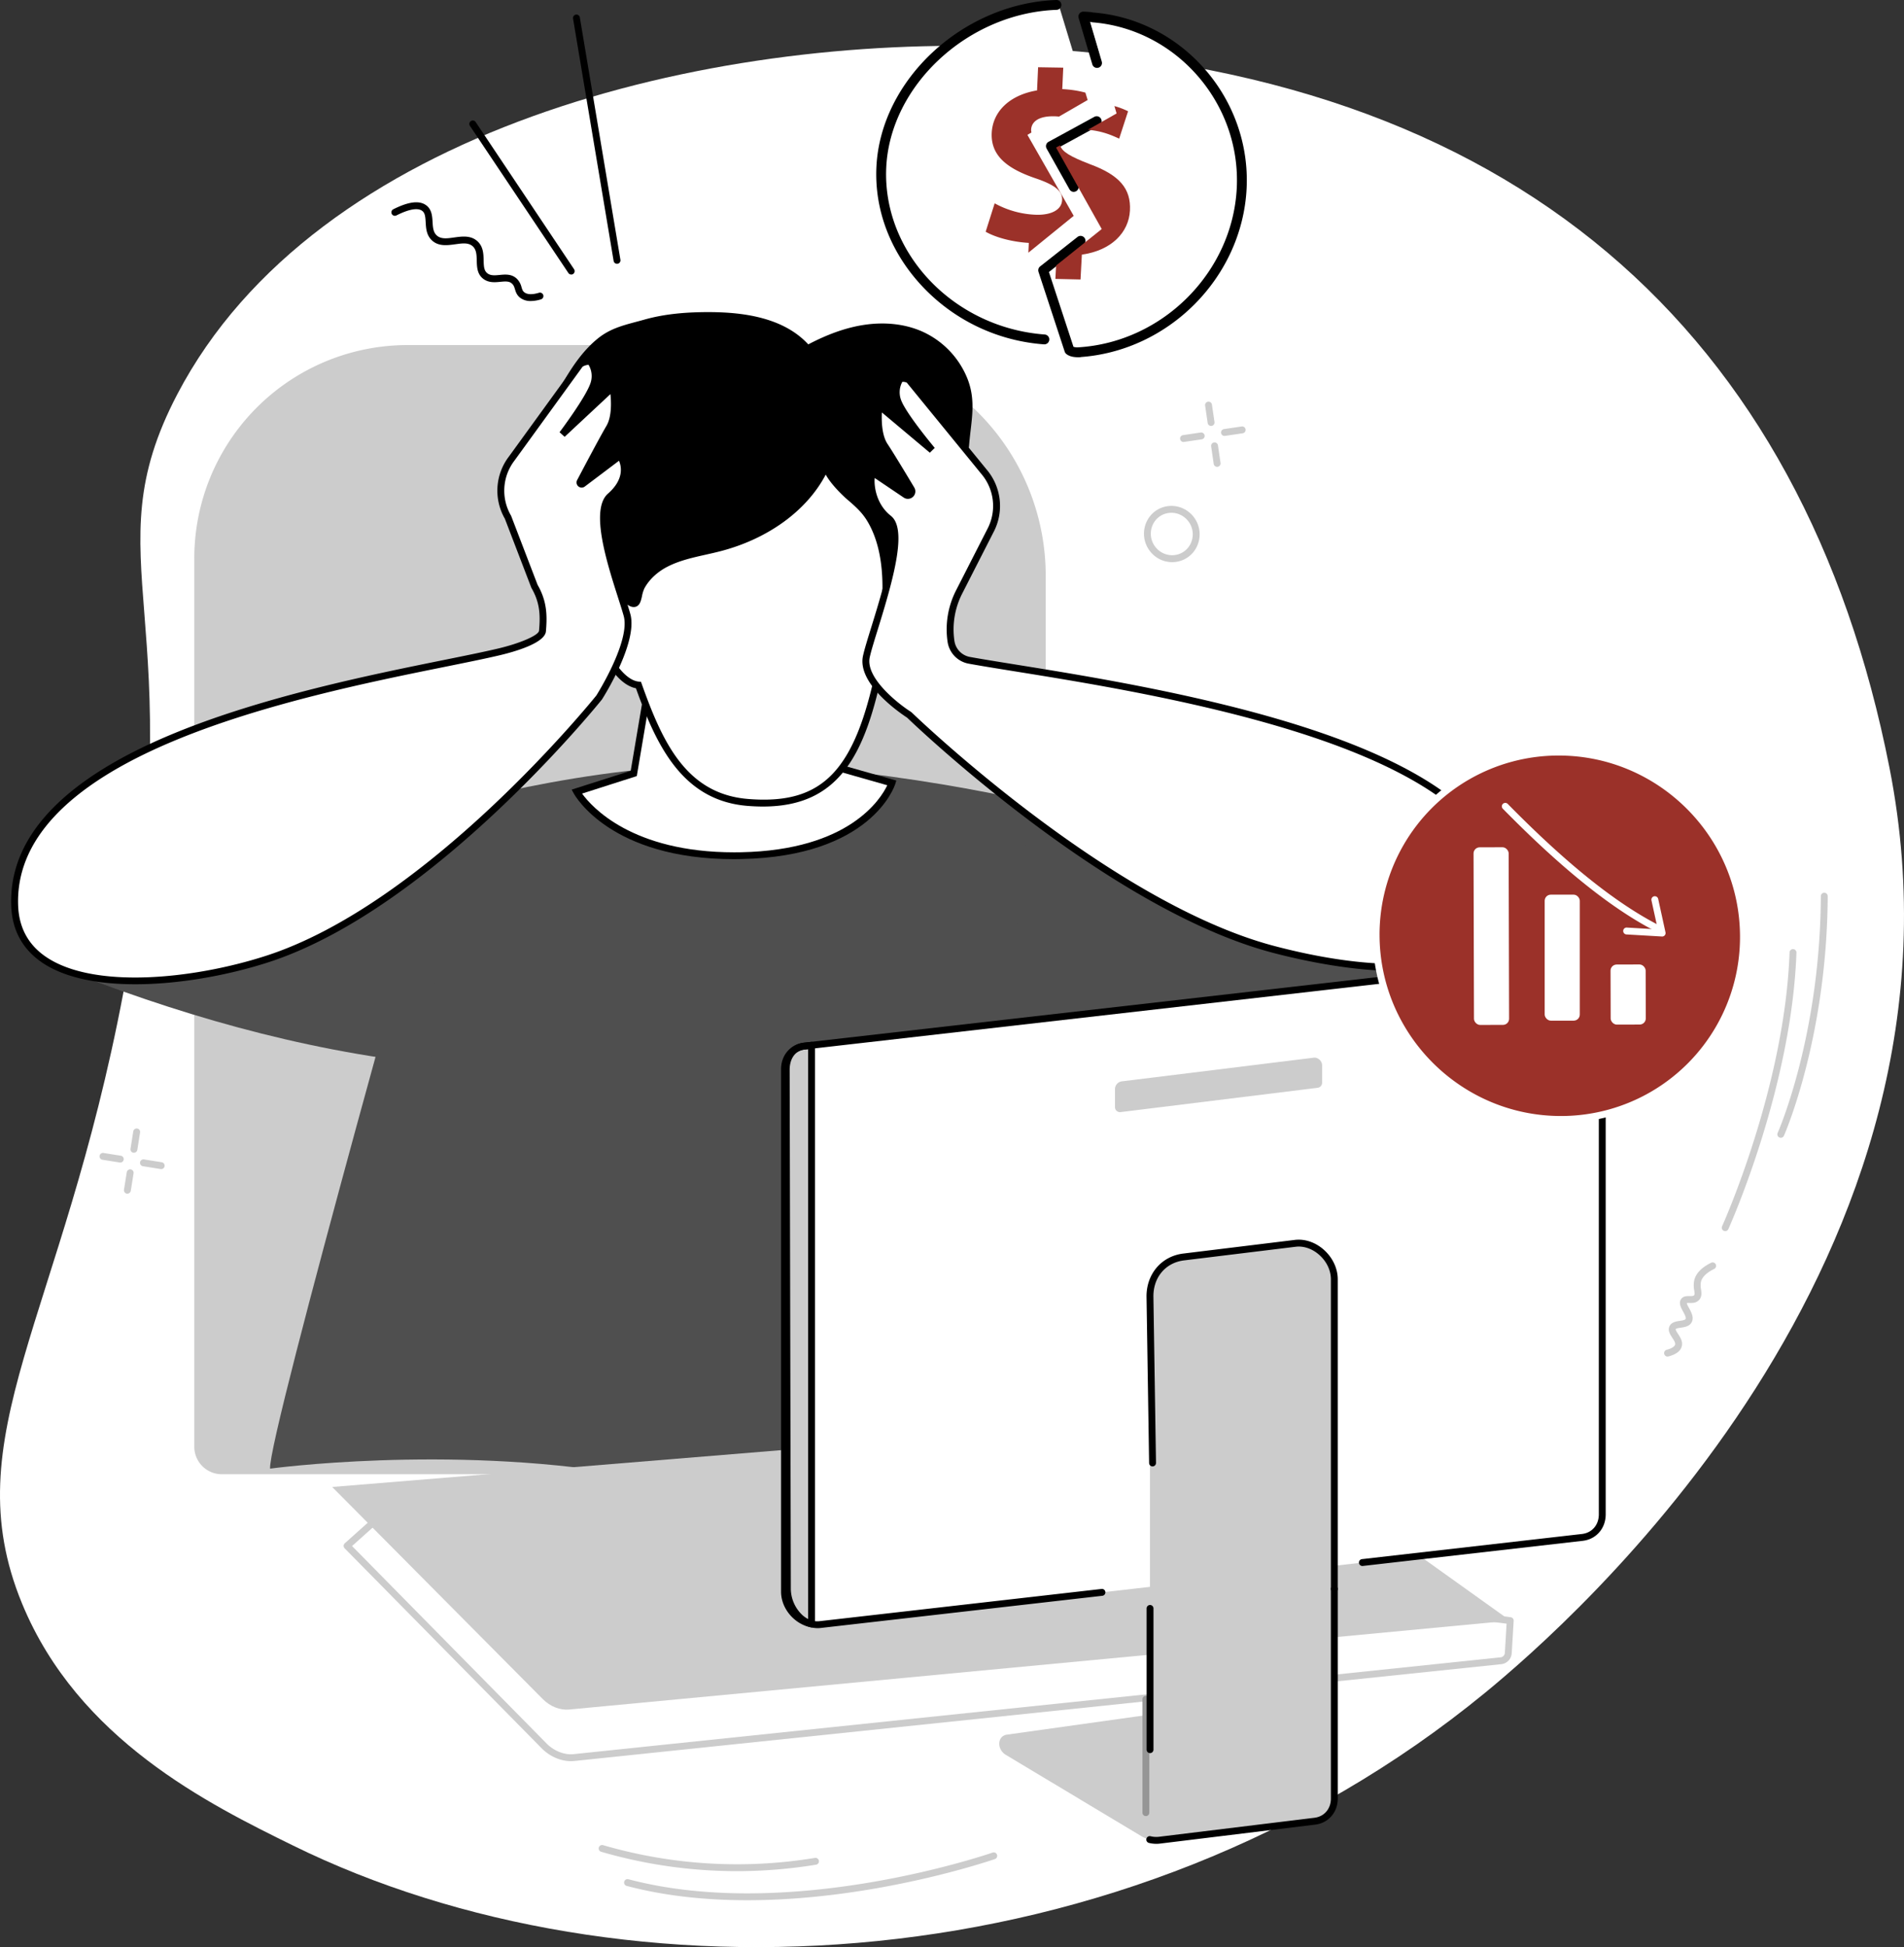 <svg xmlns="http://www.w3.org/2000/svg" viewBox="0 0 1829.89 1871.01"><rect x="0" y="0" width="1829.89" height="1871.01" fill="#333333" stroke="none"/><g id="Layer_2" data-name="Layer 2"><g id="Illustration"><path d="M21.13,1540.69c53.88,131,179.81,193,260.3,232.59,317.27,156.12,799.25,137.8,1146.23-147,81.2-66.64,481.41-415.78,388.27-888.55-82.34-417.93-359.43-672.1-845.56-692.6-290-12.22-666.58,78.81-800,333.77-83.9,160.33,16.9,211.25-51.74,574.52C59.21,1267.86-44.78,1380.43,21.13,1540.69Z" style="fill:#fff"></path><path d="M391.76,331.58H783.41A221.56,221.56,0,0,1,1005,553.14v837a26.46,26.46,0,0,1-26.46,26.46H213.19a26.46,26.46,0,0,1-26.46-26.46V536.61A205,205,0,0,1,391.76,331.58Z" style="fill:#ccc"></path><path d="M427.79,775s-171,606.89-168.21,636.22c0,0,169.22-23.09,340,5.37,134.26,22.38,244.5,22.23,355.75-42.69l81.3-592.77S899.41,744,745.37,735.39,427.79,775,427.79,775Z" style="fill:#4f4f4f"></path><path d="M53.61,928.39c114.06,45.24,232.66,80.34,360.76,94.29l10.7-217.61Z" style="fill:#4f4f4f"></path><path d="M986,802.64c2.29,3.67-23.14,203.05-23.14,203.05,137.5-.14,293-38.59,460.2-101.84Z" style="fill:#4f4f4f"></path><path d="M624.89,649.63l-15.8,93.58-54.86,17.48s34.66,63.94,158.13,61.5,144.88-69.84,144.88-69.84l-81.3-23.08L763.71,666.6Z" style="fill:#fff"></path><path d="M705.42,825.56c-118.4,0-152.67-60.67-154.09-63.3l-1.91-3.51,56.74-18.08,16-94.71L766.5,663.61l12.29,63,82.63,23.45-1,3.25c-.9,2.85-23.55,69.68-148,72.14Q708.88,825.57,705.42,825.56Zm-146-63C568.56,775.19,607.33,819,705.6,819c2.21,0,4.43,0,6.7-.07,103.93-2.06,134.22-51.27,140.45-64.37L773.08,731.9l-12.16-62.31L627.62,653.3,612,745.74Z"></path><path d="M641.27,626.87c-20.28,6.52-39,10.06-56.11-5.21-7.65-6.82-13.54-15.34-19.36-23.77l-26.27-38c-3.26-4.73-6.54-9.47-9.4-14.46-13.84-24.16-17.28-52.7-20.45-80.36-4-35.35,15.5-71.06,33.46-101.06,8.59-14.35,18.43-28.24,31.43-38.76,13.47-10.9,28-13.42,44.26-18,20.59-5.88,42.2-7.42,63.53-7.33,34.12.14,71.33,5.92,94.44,31,17-8.89,35.05-16,54-18.8s38.82-1.16,56.24,6.77a83.76,83.76,0,0,1,42.8,45.11c8.52,21.69,3.47,40.75,1.62,62.78-1.77,21-11.19,38.92-17.81,58.49-6.07,17.94-8.52,37.22-14.7,55.34-3.84,11.28-8.39,22.58-16,31.73s-18.88,16-30.8,15.71c-13.87-.3-25.94-9.89-34.31-21s-14.18-23.9-22.54-35c-4.93-6.53-11-12.56-18.59-15.53-30.21-11.77-52,38.27-65.85,56.84C692.63,597.67,670.64,617.43,641.27,626.87Z"></path><path d="M876.17,565.63c-5.72-4.52-19.87-.43-24.75,2.21.4-23.83-2.9-49.65-15.87-70.2C830,488.8,823,483,815.2,476.32c-4.59-4-23.59-23.06-20.62-30.11C777,488,734.89,515.33,691,526.57c-17.17,4.4-35.12,6.82-50.89,14.92-9.59,4.93-18.4,12.52-23.61,22.07-4.4,8.09-2,21-11.63,14.78-7.36-4.74-23.13-31.29-34.44-25.11-16.84,9.18,10.38,101.89,43.19,105.08C633,712.43,656.6,766,718.59,771c77.48,6.33,107.53-33.2,127.41-131.92C867.12,619.46,892.91,578.84,876.17,565.63Z" style="fill:#fff"></path><path d="M733.25,775q-7.15,0-14.93-.63c-62.76-5.12-87.5-58.39-107.13-113-22.94-4.53-41.2-45.41-47-74-2.36-11.57-4.89-31.75,4.69-37,10.2-5.56,21.06,6.92,29.79,16.95,3.17,3.64,6.18,7.09,8,8.29a7.37,7.37,0,0,0,2.27,1.09c.57-.8,1.17-3.42,1.56-5.2a36.08,36.08,0,0,1,3.11-9.47c5.17-9.48,14-17.81,25-23.43,12.06-6.2,25.37-9.18,38.24-12.06,4.4-1,8.94-2,13.34-3.12,48-12.29,85.85-41.62,101.34-78.45l6.1,2.57c-1.48,3.5,11.23,19,19.73,26.32l1.49,1.29c7.21,6.22,14,12.09,19.49,20.77,10.73,17,16.24,39.52,16.41,67,6.84-2.36,17.65-4.44,23.47.16,4.15,3.27,6.37,8,6.61,14C885.64,597,864.64,626,849,640.79,831.91,725.17,806.71,775,733.25,775ZM574.08,555.62a4.17,4.17,0,0,0-2.06.51c-3.24,1.76-5,11.86-1.38,29.85,6.52,31.94,25.48,67.3,43.31,69l2.09.21.71,2c19.8,55.48,42.51,105.67,102.11,110.54,72,5.86,103.24-26.75,123.9-129.28l.21-1,.78-.73c17.16-16,35.11-43.62,34.48-59.37-.17-4.07-1.51-7-4.11-9.09-3.85-3.05-16.18-.14-21.13,2.53l-5,2.68.1-5.65c.48-28.45-4.69-51.46-15.36-68.38-5-7.85-11.1-13.15-18.22-19.29l-1.5-1.29c-.19-.17-13.63-12.13-19.42-22.82-18.22,34.69-55.54,61.93-101.78,73.77-4.49,1.15-9.09,2.18-13.53,3.18-12.47,2.79-25.36,5.67-36.67,11.48-9.78,5-17.67,12.38-22.21,20.72A30.32,30.32,0,0,0,617,572.9c-1,4.35-1.91,8.46-5.5,9.93s-7.16-.93-8.37-1.71c-2.65-1.71-5.79-5.32-9.44-9.51C588,565.09,579.73,555.62,574.08,555.62Z"></path><path d="M602.62,591c-7.13-26-35.35-97.38-16.1-114.25C609,457.09,596.87,439,596,437.88l-.14,0L560,464.91a1.62,1.62,0,0,1-2.42-2c6.72-12.79,21.76-41.26,28.1-52,6-10.23,5-26.31,4.08-34.23a2.49,2.49,0,0,0-4.18-1.51l-45.16,42.17s25.87-34.28,30.39-48.61A24.52,24.52,0,0,0,568,348.05c-1.27-2.05-9.17.28-10.63,2.2l-65.66,90.46A50.89,50.89,0,0,0,488.19,497l25.48,66.43c8.36,14.43,9.14,26.82,7.67,42.94-.85,9.29-32.33,17.78-41.41,19.93-107,25.4-473.86,74.2-465.76,245.12,4.22,88.9,148.42,80.31,241.75,50.42C415.83,870.6,575.84,670.2,575.84,670.2S609.75,617,602.62,591Z" style="fill:#fff"></path><path d="M130,945.78c-35.78,0-68.35-6.15-90.16-21.28-18.16-12.6-27.9-30.41-29-52.94C7.75,805.73,59.06,750.13,163.38,706.31c86.65-36.4,192.87-57.89,263.15-72.11,20.9-4.23,39-7.88,52.64-11.13,21-5,38.48-12.63,38.88-17,1.42-15.58.69-27.28-7.24-41l-.23-.48L485.2,498.41a54,54,0,0,1,3.89-59.7l65.61-90.4c2-2.64,7.92-4.59,11.5-4.35a5.32,5.32,0,0,1,4.62,2.34A28,28,0,0,1,574,369.71c-1.87,5.94-7.1,15-12.74,23.67l22.11-20.63a5.79,5.79,0,0,1,9.71,3.51c1.09,8.87,1.95,25.38-4.52,36.33-5.35,9.06-17.15,31.22-24.48,45.12l30.86-23.29,2.9.4.8,1.05c4.42,5.77,11.25,24.81-9.94,43.38-14.16,12.42,2.61,64.86,11.62,93,2.25,7.06,4.2,13.15,5.5,17.86,7.43,27.05-25.76,79.61-27.18,81.83l-.2.29C576.82,674.27,416,874,256.93,925,218.41,937.3,172,945.78,130,945.78ZM516.67,562c8.65,15.07,9.46,28.28,8,44.67-1,11.46-31.07,19.8-43.93,22.85-13.8,3.28-31.9,6.94-52.86,11.18C357.82,654.85,252,676.26,166,712.4,64.45,755,14.5,808.48,17.48,871.24c1,20.37,9.75,36.46,26.13,47.82,45.57,31.64,141.48,22,211.3-.39C410.3,868.9,568.1,674.54,573.15,668.27c1.94-3.09,32.76-52.78,26.28-76.38-1.26-4.58-3.19-10.61-5.42-17.59-10.79-33.75-27.1-84.75-9.67-100,15.59-13.67,12.91-26.14,10.57-31.56L562,467.55a4.93,4.93,0,0,1-7.34-6.21c6.34-12,21.76-41.26,28.18-52.12,5.25-8.89,4.59-23.31,3.83-30.54l-44,41.06-4.9-4.41c.26-.34,25.58-34,29.87-47.61a21,21,0,0,0-2-17.18,13.2,13.2,0,0,0-5.7,1.78L494.4,442.65a47.49,47.49,0,0,0-3.35,52.68l.23.47Z"></path><path d="M832.65,630.88c5.75-26.29,41.57-116.83,21.47-132.65-23.46-18.46-16.87-54.44-12.74-42.29l.14,0,28.85,19.47a3.87,3.87,0,0,0,5.5-5.18c-8.25-13.78-20.07-33.38-25.63-41.74-6.58-9.9-6.44-26-5.89-34a2.49,2.49,0,0,1,4.09-1.73l47.33,39.72s-27.65-32.86-32.92-46.94a24.56,24.56,0,0,1,1.73-20.79c1.17-2.11,7.92-1,9.47.82l71.62,87.68a50.88,50.88,0,0,1,6.49,56l-30.35,59.48A79.35,79.35,0,0,0,914,616.24a21.67,21.67,0,0,0,17.58,18.23c108.2,19.71,511.86,65.56,513.76,223.64,1.07,89-126.39,79.08-221.16,54.17-162.4-42.7-350.36-225.41-350.36-225.41S826.9,657.18,832.65,630.88Z" style="fill:#fff"></path><path d="M1342,933c-45,0-92.81-10.67-118.71-17.47-158.69-41.73-343.7-218.42-351.57-226-4.42-2.84-48.31-31.9-42.31-59.3,1.39-6.36,4.48-16.34,8.06-27.89,10.53-33.95,28.15-90.79,14.59-101.46-18.61-14.64-19.71-39-17-46.64,1.22-3.48,3.37-4,4.56-4h0c1.87,0,3.35,1.16,4.4,3.43l28.21,19a.56.56,0,0,0,.81-.75c-8.66-14.48-20.13-33.45-25.55-41.61-7-10.59-7.05-27.11-6.43-36a5.8,5.8,0,0,1,9.52-4l23.16,19.44c-6.09-8.41-11.79-17.14-14-23a28,28,0,0,1,1.93-23.54c.61-1.12,2-2.52,4.94-2.81,3.24-.34,8,.76,10,3.09l71.65,87.72a54,54,0,0,1,6.88,59.6l-30.36,59.49a75.64,75.64,0,0,0-7.51,45.5,18.37,18.37,0,0,0,14.9,15.46c11.63,2.12,26.8,4.55,44.36,7.38,71.16,11.44,190.26,30.6,289.37,64.18,120.51,40.83,182,93.08,182.75,155.29.27,23-7.77,41.06-23.9,53.66C1404.39,927.6,1373.89,933,1342,933ZM840.65,459.41c-.73,7.65,1.42,25.13,15.51,36.22,15.83,12.46,3.19,58.49-12.36,108.62-3.54,11.41-6.59,21.26-7.92,27.34-4.31,19.72,27.18,44.57,39.68,52.49l.54.42C878,686.32,1065.31,867.1,1225,909.08c90.11,23.69,163.26,22.73,195.66-2.57,14.42-11.25,21.6-27.52,21.35-48.36-.71-59.1-60.68-109.27-178.25-149.11-98.59-33.4-217.34-52.5-288.3-63.91-17.6-2.83-32.8-5.28-44.5-7.41a25,25,0,0,1-20.26-21,82.32,82.32,0,0,1,8.17-49.46l30.36-59.48a47.45,47.45,0,0,0-6.08-52.37l-71.65-87.72a8.78,8.78,0,0,0-4.32-.74A21.07,21.07,0,0,0,866,384.39c5,13.39,32.08,45.64,32.35,46L893.65,435l-46.1-38.68c-.37,7.26-.27,21.7,5.44,30.29,5.49,8.27,17,27.34,25.71,41.88a7.17,7.17,0,0,1-10.17,9.62l-27.78-18.74Z"></path><path d="M1451.44,1557.27l-1.84,30.9a7.89,7.89,0,0,1-7.19,7.65l-890.64,93c-9.83,1-20.39-3-28.37-10.74L333.56,1485.44,400,1426Z" style="fill:#fff"></path><path d="M548.73,1692.3c-9.77,0-19.88-4.28-27.64-11.83L331.21,1487.76a3.31,3.31,0,0,1,.15-4.79l66.46-59.49a3.36,3.36,0,0,1,2.61-.82L1451.85,1554a3.31,3.31,0,0,1,2.9,3.48l-1.85,30.9a11.24,11.24,0,0,1-10.14,10.74l-890.65,93C551,1692.24,549.86,1692.3,548.73,1692.3ZM338.35,1485.59l187.4,190.19c7.22,7,16.84,10.7,25.67,9.77l890.65-93a4.58,4.58,0,0,0,4.23-4.56l1.66-27.8L401.11,1429.41Z" style="fill:#ccc"></path><path d="M1451.44,1557.27l-904.35,85.42c-8.87.84-18.35-2.9-25.41-10L319.26,1428.84l854.48-70.07Z" style="fill:#ccc"></path><path d="M788,1561.06l732.72-83.73c11.37-1.3,19.19-10.34,19.19-22.19V953c0-17.74-17-33.52-34.05-31.57l-732.72,83.72c-11.37,1.3-17.52,10.8-17.52,22.65l1.12,499C756.73,1544.55,771,1563,788,1561.06Z" style="fill:#fff"></path><path d="M773.13,1005.18l6.83-.78v556.11c-14-2.76-26-16.1-26-31V1027.37C753.93,1015.52,761.76,1006.48,773.13,1005.18Z" style="fill:#ccc"></path><path d="M780,1563.82a3.58,3.58,0,0,1-.64-.07c-16.09-3.17-28.7-18.23-28.7-34.27V1027.37c0-13.51,9.1-24,22.13-25.47h0l6.84-.78a3.29,3.29,0,0,1,2.58.81,3.33,3.33,0,0,1,1.1,2.47v556.11a3.3,3.3,0,0,1-1.21,2.56A3.35,3.35,0,0,1,780,1563.82Zm-6.46-555.35c-9.73,1.11-16.26,8.71-16.26,18.9v502.11c0,11.44,8.41,22.63,19.42,26.67v-548Z"></path><path d="M1105.21,1647.58v-402c0-20.06,13.17-35.42,32.4-37.77l107.21-13.11c18.74-2.29,37.57,15.07,37.57,34.62v498.83c0,11.59-7.61,20.46-18.71,21.82l-149.43,18.26a28.05,28.05,0,0,1-17.72-4.1l-129.76-77.83c-9-5.37-8.35-18.17.93-19.47Z" style="fill:#ccc"></path><path d="M1076.66,1068.65l189.64-23.37a4.89,4.89,0,0,0,4.34-5.06v-16.55c0-4.15-4-7.82-8-7.33l-184.3,22.71a7.61,7.61,0,0,0-6.75,7.87V1064A4.78,4.78,0,0,0,1076.66,1068.65Z" style="fill:#ccc"></path><path d="M1101.29,1745.1a3.31,3.31,0,0,1-3.31-3.3V1632.63a3.31,3.31,0,0,1,6.61,0V1741.8A3.3,3.3,0,0,1,1101.29,1745.1Z" style="fill:#969696"></path><path d="M1111.29,1771.74a29.74,29.74,0,0,1-7.07-.87,3.3,3.3,0,1,1,1.56-6.42,22.66,22.66,0,0,0,8.07.52l149.43-18.27c9.45-1.15,15.81-8.6,15.81-18.53V1526.92a3.31,3.31,0,1,1,6.61,0v201.25c0,13.22-8.89,23.54-21.62,25.1l-149.43,18.27A28.86,28.86,0,0,1,1111.29,1771.74Z"></path><path d="M1282.39,1530.22a3.3,3.3,0,0,1-3.3-3.3V1229.34c0-8.65-4.09-17.23-11.22-23.54-6.66-5.9-14.91-8.75-22.65-7.79L1138,1211.11c-17.64,2.16-29.49,16-29.49,34.49l2.49,160.12a3.31,3.31,0,0,1-6.62.1l-2.49-160.17c0-21.68,14.52-38.56,35.31-41.1l107.21-13.11c9.62-1.17,19.76,2.26,27.84,9.41,8.54,7.56,13.44,18,13.44,28.49v297.58A3.31,3.31,0,0,1,1282.39,1530.22Z"></path><path d="M1105.28,1684.57a3.31,3.31,0,0,1-3.31-3.31l0-135.53a3.31,3.31,0,1,1,6.61,0l0,135.53A3.31,3.31,0,0,1,1105.28,1684.57Z"></path><path d="M785.56,1564.5a28.18,28.18,0,0,1-18.73-7.6,41.44,41.44,0,0,1-13.41-30.09l-1.12-499c0-14.33,8-24.51,20.45-25.93l732.72-83.73c8.81-1,18.12,2.19,25.5,8.77,7.78,6.94,12.24,16.45,12.24,26.09v502.11c0,13.51-9.1,24-22.13,25.47l-211.5,24.17a3.31,3.31,0,0,1-.75-6.57l211.5-24.17c9.73-1.11,16.27-8.7,16.27-18.9V953c0-7.76-3.66-15.46-10-21.15-6-5.33-13.38-7.93-20.35-7.14L773.5,1008.47c-10.75,1.23-14.58,10.8-14.58,19.36l1.12,499A35.13,35.13,0,0,0,771.23,1552c3.48,3.1,9.14,6.63,16.39,5.8l271.22-31a3.31,3.31,0,0,1,.75,6.57l-271.23,31A23.89,23.89,0,0,1,785.56,1564.5Z"></path><ellipse cx="1499.03" cy="899.23" rx="176" ry="177.01" transform="translate(-192.39 1340.57) rotate(-45.58)" style="fill:#9b3129"></ellipse><path d="M1500.05,1079h-.34c-99.15-.18-180.12-81-180.5-180.12A178.6,178.6,0,0,1,1498,719.42h.35c99.14.19,180.11,81,180.49,180.12A178.58,178.58,0,0,1,1500.05,1079Zm-2-353a172,172,0,0,0-172.19,172.84c.37,95.51,78.38,173.36,173.9,173.54h.33a172,172,0,0,0,172.19-172.85c-.37-95.51-78.38-173.36-173.9-173.53Z" style="fill:#fff"></path><rect x="1416.46" y="814.05" width="33.75" height="170.68" rx="5.89" transform="translate(2868.96 1795.14) rotate(179.85)" style="fill:#fff"></rect><rect x="1482.22" y="863.49" width="33.75" height="121.08" rx="5.89" transform="matrix(-1, 0, 0, -1, 3000.53, 1844.24)" style="fill:#fff"></rect><rect x="1547.99" y="926.67" width="33.75" height="57.73" rx="5.89" transform="translate(3132.15 1907.09) rotate(179.85)" style="fill:#fff"></rect><path d="M1593.76,895.79a3.33,3.33,0,0,1-1.49-.36c-42.45-21.53-90.8-60.19-147.8-118.18a3.31,3.31,0,1,1,4.71-4.64c56.5,57.47,104.28,95.72,146.08,116.92a3.31,3.31,0,0,1-1.5,6.26Z" style="fill:#fff"></path><path d="M1597.44,899.89h-.2l-34.28-2a3.31,3.31,0,0,1,.38-6.6l29.93,1.76-6.12-28a3.31,3.31,0,0,1,6.46-1.41l7.06,32.27a3.3,3.3,0,0,1-3.23,4Z" style="fill:#fff"></path><path d="M1031.9,207.48l-44.48-77.89,57.88-33.48L1017.56,4.83c-.78,0-1.55-.09-2.33-.1-87.17-1.32-161,69.42-165,158S913.83,324.2,1001,325.52c1.9,0,3.79,0,5.68-.06l-25.8-76.53Z" style="fill:#fff"></path><path d="M1003.69,330.88h-.36a178.19,178.19,0,0,1-116.59-55.38c-30.52-32.32-46.3-73-44.46-114.62C846,77,925.13,3.33,1015.06,0h.18a4.73,4.73,0,0,1,.17,9.46C930.2,12.61,855.25,82.14,851.73,161.29c-3.62,81.77,64.7,153.61,152.3,160.14a4.73,4.73,0,0,1-.34,9.45Z"></path><path d="M987.42,129.59l3.88-2.25a9.43,9.43,0,0,1-.3-2.82c.3-6.56,5.78-13,21.81-12.78,1.75,0,3.38.14,5,.27l27.49-15.9L1043.15,89a97.24,97.24,0,0,0-11.69-2.38c-3.24-.46-6.75-.81-10.54-1l.94-20.61-24.17-.39-1,22.25c-26.61,4.5-42.64,20.42-43.58,41-1,22.72,16.43,34.72,42.44,43.57,18,6.14,25.61,11.89,25.21,20.79-.43,9.37-10.28,14.37-24.34,14.15a88.56,88.56,0,0,1-40.47-11l-8.65,27.29c9.14,5.3,25,9.77,41.47,10.74l-.43,9.41,43.58-35.41Z" style="fill:#9b3129"></path><path d="M1193.33,181.28c4.59-87.75-61.09-160.59-147.1-163.85l27,91.5-58.15,33L1059,220.19l-51.34,41.05L1032.82,338C1117.5,336.87,1188.8,267.89,1193.33,181.28Z" style="fill:#fff"></path><path d="M1035.47,343.24c-2.82,0-7.41-.46-10.68-3.11a4.69,4.69,0,0,1-1.52-2.2l-25.2-76.73a4.74,4.74,0,0,1,1.56-5.19l35.95-28.33a4.73,4.73,0,1,1,5.86,7.43l-33.35,26.28,23.6,71.86a12.63,12.63,0,0,0,4.71.5,4.73,4.73,0,1,1,.58,9.45C1036.58,343.22,1036.07,343.24,1035.47,343.24Z"></path><path d="M1032,184.37a4.73,4.73,0,0,1-4.13-2.42l-22-39.2a4.74,4.74,0,0,1,1.86-6.47l44-24a4.73,4.73,0,1,1,4.54,8.3l-39.84,21.76,19.64,35a4.73,4.73,0,0,1-4.13,7Z"></path><path d="M1054.33,65.24a4.72,4.72,0,0,1-4.53-3.39l-13.17-44.59a4.74,4.74,0,0,1,4.72-6.07q3.47.13,6.88.41a4.73,4.73,0,0,1,4.33,5.1,4.84,4.84,0,0,1-4.94,4.34l11.25,38.13a4.72,4.72,0,0,1-4.54,6.07Z"></path><path d="M1036.69,343.21a4.73,4.73,0,0,1-.29-9.46c81.14-5,148-72.09,152.21-152.71C1192.87,99.55,1130.8,28,1050.24,21.48a4.73,4.73,0,0,1-4.34-5.1,4.78,4.78,0,0,1,5.1-4.33c85.61,6.89,151.58,82.92,147.06,169.48-4.46,85.35-75.21,156.36-161.07,161.67Z"></path><path d="M1045.52,124.71c14.83,1.24,24.42,6,30.08,8.5l8.57-26.29a73.44,73.44,0,0,0-13.14-5l2.1,7.09Z" style="fill:#9b3129"></path><path d="M1038.47,268.55l1.28-23.89c28.6-4,45.09-21.43,46.21-42.27,1.13-21.07-10-34.23-38.83-44.76-18-7-26.61-11.77-28.24-18l-3.91,2.22,43.87,78.24L1015,255.14,1014.3,268Z" style="fill:#9b3129"></path><path d="M593,253.48a3.3,3.3,0,0,1-3.26-2.76l-39-232.88a3.31,3.31,0,0,1,6.53-1.1l39,232.89a3.31,3.31,0,0,1-2.72,3.81A3.39,3.39,0,0,1,593,253.48Z"></path><path d="M549,263.79a3.27,3.27,0,0,1-2.75-1.47L451.68,121a3.31,3.31,0,1,1,5.5-3.68l94.54,141.37a3.3,3.3,0,0,1-2.75,5.14Z"></path><path d="M510.16,289.26a16.42,16.42,0,0,1-10.07-3c-3.43-2.56-4.4-5.77-5.18-8.34-.6-2-1.08-3.61-2.56-5.11-2.68-2.71-6.14-2.53-11.55-2-5.09.49-10.86,1.05-16-2.63-6.25-4.49-6.44-11.58-6.6-17.85-.14-5.34-.27-10.38-3.86-13.65-4.11-3.73-10-2.9-16.88-1.94-7.46,1-15.92,2.22-22.29-3.71-5.34-5-5.72-11.57-6.06-17.39-.31-5.48-.64-9-3.34-11-2.94-2.22-9.63-3.27-24.8,4.37a3.31,3.31,0,0,1-3-5.91c14.83-7.46,25.22-8.68,31.77-3.74,5.27,4,5.63,10.3,6,15.88.28,5,.56,9.77,3.95,12.93,4.07,3.79,10,3,16.87,2,7.42-1,15.85-2.22,22.25,3.6,5.68,5.16,5.86,12.18,6,18.37s.44,10.2,3.85,12.65c3.1,2.22,7,1.86,11.49,1.42,5.56-.53,11.86-1.14,16.89,3.95a17.25,17.25,0,0,1,4.19,7.84c.73,2.42,1.19,3.74,2.8,4.95,2.88,2.15,7.55,2.28,13.86.4a3.31,3.31,0,1,1,1.89,6.34A34.15,34.15,0,0,1,510.16,289.26Z"></path><path d="M128.7,1107.64a3,3,0,0,1-.52,0,3.3,3.3,0,0,1-2.75-3.78l2.69-16.9a3.31,3.31,0,0,1,6.53,1L132,1104.86A3.3,3.3,0,0,1,128.7,1107.64Z" style="fill:#ccc"></path><path d="M122.43,1147a3,3,0,0,1-.52,0,3.32,3.32,0,0,1-2.75-3.79l2.69-16.89a3.31,3.31,0,0,1,6.54,1l-2.69,16.89A3.32,3.32,0,0,1,122.43,1147Z" style="fill:#ccc"></path><path d="M115.69,1117.08a3.15,3.15,0,0,1-.53,0l-16.89-2.69a3.31,3.31,0,0,1,1-6.53l16.89,2.69a3.31,3.31,0,0,1-.51,6.57Z" style="fill:#ccc"></path><path d="M155,1123.35a3,3,0,0,1-.52,0l-16.89-2.69a3.31,3.31,0,1,1,1-6.53l16.89,2.69a3.31,3.31,0,0,1-.52,6.57Z" style="fill:#ccc"></path><path d="M1658.06,1183a3.31,3.31,0,0,1-3-4.68c.6-1.33,60.35-133.91,64.85-263.26a3.31,3.31,0,0,1,6.61.22c-4.55,130.7-64.84,264.44-65.44,265.78A3.32,3.32,0,0,1,1658.06,1183Z" style="fill:#ccc"></path><path d="M1711.49,1093.3a3.25,3.25,0,0,1-1.35-.29,3.31,3.31,0,0,1-1.67-4.37c.41-.91,40.82-92.74,41.5-227.51a3.31,3.31,0,0,1,3.31-3.29h0a3.31,3.31,0,0,1,3.29,3.33c-.69,136.24-41.66,229.25-42.07,230.17A3.31,3.31,0,0,1,1711.49,1093.3Z" style="fill:#ccc"></path><path d="M1602.63,1303.54a3.31,3.31,0,0,1-.86-6.5c4.66-1.25,7.53-3,8.09-4.88s-1.08-4.25-2.64-6.64c-2.12-3.26-4.53-7-2.77-11s6.33-4.76,10-5.29c2.34-.35,5-.75,5.56-1.83.7-1.37-1.11-4.69-2.43-7.11-2.11-3.88-4.5-8.26-1.89-12,2.07-3,5.56-2.91,8.1-2.88,2.22,0,3.59,0,4.32-.78s.56-2,.16-4.79a24.51,24.51,0,0,1,.07-9.77c1.62-6.58,7.09-12.21,16.25-16.71a3.31,3.31,0,0,1,2.92,5.94c-7.33,3.6-11.62,7.75-12.75,12.35a18.4,18.4,0,0,0,.06,7.25c.48,3.34,1,7.13-1.87,10.23s-6.54,2.95-9.27,2.89a14,14,0,0,0-2.52.1c0,1,1.39,3.49,2.23,5,2.14,3.93,4.8,8.81,2.5,13.3-2.11,4.11-6.75,4.8-10.47,5.35-1.71.25-4.56.67-4.88,1.41s1.22,3.12,2.25,4.69c2.16,3.31,4.84,7.42,3.45,12.13-1.29,4.36-5.45,7.44-12.71,9.4A3.24,3.24,0,0,1,1602.63,1303.54Z" style="fill:#ccc"></path><path d="M708.13,1798a467.51,467.51,0,0,1-130.36-18.62,3.31,3.31,0,1,1,1.84-6.36,460.23,460.23,0,0,0,203.49,12.26,3.31,3.31,0,1,1,1.06,6.53A472.8,472.8,0,0,1,708.13,1798Z" style="fill:#ccc"></path><path d="M718.17,1825.93c-38.62,0-78.27-3.8-115.95-13.77a3.31,3.31,0,0,1,1.69-6.4c156.48,41.39,348.28-25,350.2-25.66a3.31,3.31,0,0,1,2.19,6.24C954.83,1786.85,841.92,1825.93,718.17,1825.93Z" style="fill:#ccc"></path><path d="M1167.22,447.45a3.21,3.21,0,0,1-.75-1.65L1164,428.93a3.31,3.31,0,0,1,6.55-1l2.48,16.87a3.3,3.3,0,0,1-5.79,2.61Z" style="fill:#ccc"></path><path d="M1161.42,408.16a3.28,3.28,0,0,1-.74-1.65l-2.49-16.87a3.31,3.31,0,0,1,6.54-1l2.49,16.86a3.31,3.31,0,0,1-5.8,2.62Z" style="fill:#ccc"></path><path d="M1174.31,417.72a3.32,3.32,0,0,1,2-5.41l16.9-2.49a3.31,3.31,0,1,1,1,6.54l-16.9,2.49A3.3,3.3,0,0,1,1174.31,417.72Z" style="fill:#ccc"></path><path d="M1134.94,423.53a3.31,3.31,0,0,1,2-5.41l16.9-2.49a3.31,3.31,0,1,1,1,6.54l-16.91,2.49A3.28,3.28,0,0,1,1134.94,423.53Z" style="fill:#ccc"></path><path d="M1105.93,530.48a27.23,27.23,0,0,1-.68-34.46,26.13,26.13,0,0,1,17.78-9.74,26.73,26.73,0,0,1,19.85,6,27.27,27.27,0,0,1,4.23,38,26.06,26.06,0,0,1-17.78,9.74,26.7,26.7,0,0,1-19.86-6A27.18,27.18,0,0,1,1105.93,530.48Zm35.46-30.43a21.23,21.23,0,0,0-2.7-2.66,20.14,20.14,0,0,0-15-4.53,19.54,19.54,0,0,0-13.31,7.29,20.63,20.63,0,0,0,3.26,28.7,20.12,20.12,0,0,0,15,4.53,19.48,19.48,0,0,0,13.31-7.28A20.58,20.58,0,0,0,1141.39,500.05Z" style="fill:#ccc"></path></g></g></svg>